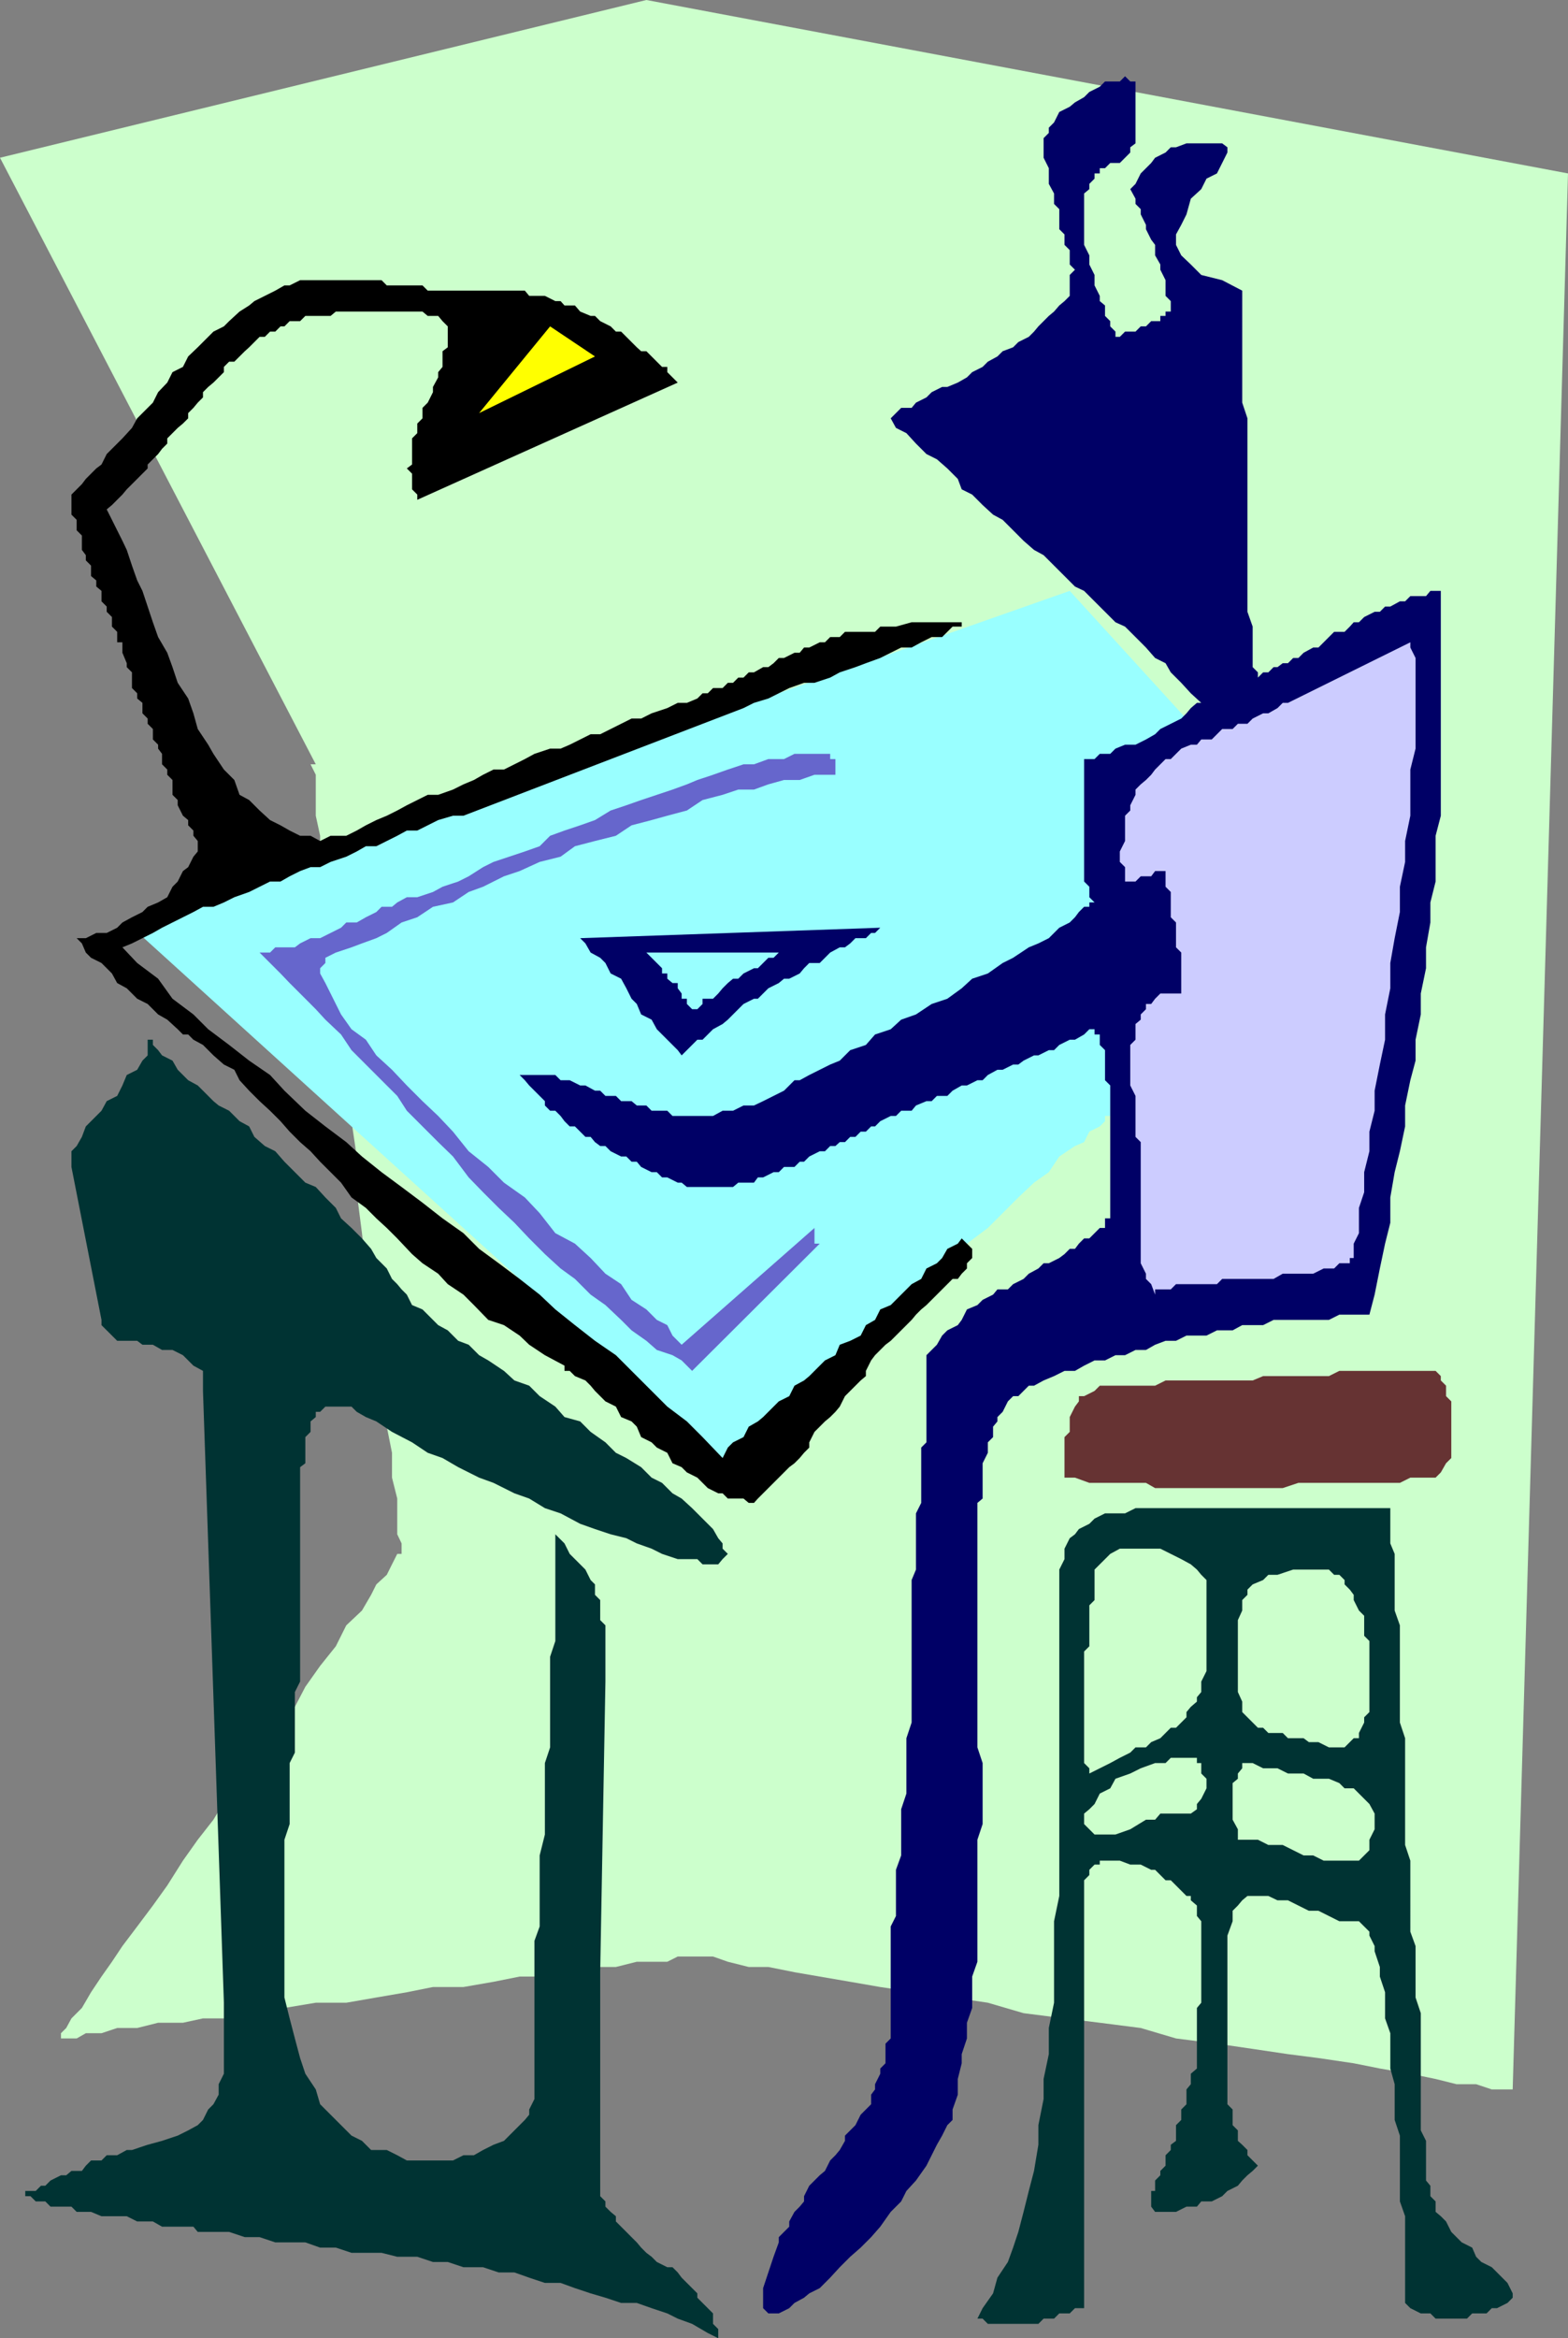 <svg xmlns="http://www.w3.org/2000/svg" width="360" height="536.602"><rect width="100%" height="100%" fill="#808080" stroke="none"/><path fill="#cfc" d="M72.5 175.402 0 36.2 148.402 0 360 39.8l-12.7 439.7h-4.8l-3.598-1.2h-4.5l-4.8-1.198-5.801-1.2-7-1.203-6-1.199-8.098-1.2-7-.898-8.101-1.203-8.2-1.199-9.402-1.2-8.098-2.398-9.402-1.203-8.098-1L235 462l-8.2-2.398-8.097-1.2-8.402-1.203-8.2-1.199-6.898-1.2-7-1.198-5.8-1-6-1.2h-4.5l-4.801-1.203-3.399-1.199h-8.101l-2.399 1.2h-7l-4.8 1.202h-4.801l-5.801 1.2-5.7 1h-5.8l-6 1.199-6.899 1.199h-7l-6 1.2-7 1.202-6.902 1.2h-7l-7.2 1.199L59.603 462l-5.801 1.2h-7.2l-4.601 1h-5.7l-4.8 1.202h-4.598l-3.601 1.2h-3.598l-2.101 1.199H14v-1.2l1.203-1.199 1.2-2.203 2.398-2.398 2.101-3.602 2.399-3.597 2.402-3.403 2.399-3.597 3.398-4.5 3.602-4.801 3.3-4.602L42 427l3.402-4.8L49 417.601l3.602-6L56.203 407l3.399-6 4.8-4.5 3.301-4.8 2.399-4.598L73.5 382.3l3.602-4.5L79.5 373l3.602-3.398L85.203 366l1.2-2.398 2.398-2.2L90 359l1.203-2.398h1v-2.403l-1-2.097v-8.2l-1.203-4.8v-5.7l-1.2-6-1.198-5.8-1.2-7V306.5l-1.199-7L84 291.102 83.102 283l-1.2-9.398v-8.2l-1.199-8.101-1.203-8.2L78.3 241l-1.198-8.2v-8.198l-1.2-7.2-1.199-6.902v-7l-1.203-5.7v-6l-1-4.6v-9.4l-1.2-2.398h1.2"/><path fill="#9ff" d="m245.602 135.602-216.5 76.097 136.8 124.102 2.399-2.399 1.199-1.203 2.402-2.398 2.098-2.399 2.402-2.203 3.598-2.398 2.402-2.399 3.399-3.601 3.601-3.399 4.598-3.601 3.602-3.301 4.5-3.598 3.601-3.402 4.598-3.598 3.601-3.601 4.801-3.602 3.297-3.297 4.8-3.601 3.403-3.399 3.598-3.601 3.601-3.399 3.399-2.402 2.402-3.598 3.598-2.402 2.101-.898 1.2-2.403 2.398-1.199 1.203-1.2v-1.198h1.2v-2.403l1.199-1V251.5l1-2.398 1.199-2.403v-2.398L259.5 241l1.203-3.598 1.2-2.402 1.199-3.398 2.101-3.602 1.2-3.398 1.199-4.801 1.199-3.301 1.199-3.598 1.203-3.601 1.2-3.399 2.398-3.601 1-3.301 1.199-3.598 1.203-2.402 1.2-3.598V187.2l2.398-4.797V180l1.199-1v-2.398l-37.398-41"/><path fill="#006" d="m285.203 66.7-4.601-2.4-4.801-1.198-2.399-2.403-2.199-2.097L270 56.199v-2.398l1.203-2.2 1.2-2.402 1-3.597 2.398-2.2L277 41l2.402-1.2 1.2-2.398L281.8 35v-1.2l-1.2-.898h-8.199l-2.402.899h-1.2L267.603 35l-2.399 1.2-.902 1.202-2.399 2.399-1.199 2.398-1.203 1.203 1.203 2.2V46.8l1.2 1.199v1.2l1.199 2.402v1L264.3 55l.902 1.2v2.402l1.2 2.097v1.203l1.199 2.399v3.601l1.199 1.2V71.5h-1.2v1h-1.199v1.2H264.3l-1.2 1.202h-1.199l-1.199 1.2H258.3l-1.2 1.199h-1v-1.2l-1.199-1.199V73.7l-1.199-1.199v-2.398l-1.203-1v-1.2l-1.2-2.402v-2.398l-1.198-2.403v-2.097l-1.2-2.403V44.402l1.2-1V42.2L251.3 41v-1.2h1.199v-1.198h1.203l1.2-1.2h2.199L258.3 36.2l1.2-1.2v-1.2l1.203-.898V18.7H259.5l-1.2-1.199-1.198 1.2h-3.399l-1.203 1.202-2.398 1.2-1.2 1.199-2.101 1.199-1.2 1-2.398 1.2-1.203 2.4-1.2 1.199v1.2l-1.198 1.2v4.5l1.199 2.402v3.597L242 44.402v2.399L243.203 48v4.602l1.2 1.199v2.398l1.199 1.203V60.7l1.199 1.203-1.2 1.2v4.8l-1.199 1.2-1.199 1L242 71.5l-1.2 1-1.198 1.2-1.2 1.202-1 1.2-1.199 1.199-2.402 1.199-1.2 1.2-2.398.902L229 81.8l-2.2 1.2-1.198 1.2-2.399 1.202-1.203 1.2-2.098 1.199-2.402 1h-1.2L213.903 90l-1.199 1.2-2.402 1.202-1 1.2h-2.399l-1.199 1.199L204.5 96l1.203 2.2 2.399 1.202 2.199 2.399 2.402 2.398 2.399 1.203 2.398 2.098 2.402 2.402.899 2.399 2.402 1.199 2.399 2.402 2.398 2.2 2.203 1.199 2.399 2.398 2.398 2.403 2.402 2.097 2.2 1.203 2.398 2.399 2.402 2.398 2.399 2.403 2.101 1 7.2 7.199 2.199 1 2.402 2.398 2.399 2.403 2.101 2.398 2.399 1.2 1.199 2.1 2.402 2.4 2.2 2.402 2.398 2.199h-1l-1.399 1.199-1 1.2-1.199 1.202-2.402 1.2-2.399 1.199-1.199 1.199-2.101 1.2-2.399 1.202h-2.402l-2.2.899-1.199 1.199H252.5l-1.2 1.2h-2.398v28.1l1.2 1.2v2.402l1.199 1.2h-1.2v1h-1.199l-1.199 1.199-.902 1.199-1.2 1.2-2.398 1.202-2.402 2.399-2.399 1.199-2.199.902-3.601 2.399-2.399 1.199-3.402 2.402-3.598 1.2-2.402 2.199-3.301 2.398-3.598 1.203-3.601 2.399-3.399 1.199-2.402 2.2-3.598 1.202-2.101 2.399-3.598 1.199-2.402 2.402-2.2.899-2.398 1.199-2.402 1.2-2.2 1.202h-1.199l-1.199 1.2L180 250.3l-4.797 2.398-2.101 1h-2.399l-2.402 1.203h-2.399l-2.199 1.2h-9.3l-1.2-1.2h-3.601l-1.2-1.203h-2.199l-1.203-1h-2.398l-1.2-1.199H139l-1.2-1.2h-1.198l-2.2-1.198h-1.199l-2.402-1.2h-2.098L127.5 246.7h-8.2l1.2 1.203 1 1.2 1.203 1.199 2.399 2.398v1l1.199 1.203h1.199l1.203 1.2.899 1.199 1.199 1.199H132l1.203 1.2 1.2 1.202h1.199l1 1.2 1.199.898H139l1.203 1.2 2.399 1.202h1.199l1.199 1.2h1.203l1 1.199 2.399 1.199h1.199l1.199 1.2h1.203l2.399 1.202h.898l1.203 1h10.598l1.199-1h3.602L174 270.2h1.203l2.399-1.199h1.199l1.199-1.2h2.402l1.2-1.198h1l1.199-1.2 2.402-1.203h1.2l1.199-1.199h1.199l1-.898H194l1.203-1.2h1.2l1.199-1.203h1.199l1.199-1.2h.902l1.2-1.2 2.398-1.198h1.203l1.2-1.2h2.398l1-1.203 2.402-1h1.2l1.199-1.199h2.398l1.203-1.2 2.098-1.198H222l2.402-1.2h1.2l1.199-1.203L229 245.5h1.203l2.399-1.2h1.199l1.199-.898 2.402-1.203h1l2.399-1.199H242l1.203-1.2 2.399-1.198h1.199l2.101-1.2 1.2-1.203h1.199v1.203h1.199v2.399l1.203 1.199v6.902l1.2 1.2v30.5h-1.2v2.199H252.5l-2.398 2.398h-1.2l-1.199 1.203-.902 1.2h-1.2l-1.199 1.199-1.199.898-2.402 1.203h-1.2l-1.199 1.2-2.199 1.199L235 293.5l-2.398 1.2-1.2 1.202H229l-1 1.2-2.398 1.199-1.2 1.199-2.402 1-1.2 2.402-.898 1.2-2.402 1.199-1.2 1.199-1.198 2.102-2.399 2.398v20l-1.203 1.2v12.702l-1.2 2.399v12.898l-1 2.403V395.3l-1.198 3.601v12.7l-1.2 3.597V425.8l-1.199 3.3v10.6l-1.203 2.403V467.8l-1.2 1.2v4.5l-1.198 1.2v1.202l-1.2 2.399v1.199l-.902 1.2v2.202l-2.398 2.399-1.2 2.398-1.199 1.203-1.203 1.2v1.199l-1.2 2.101-1 1.2-1.198 1.199-1.2 2.398-1.199 1-2.402 2.403-1.2 2.398v1.2l-1 1.202-1.199 1.2-1.199 2.199V511L180 512.2l-1.2 1.202v1.2l-1.198 3.3-1.2 3.598-1.199 3.602v4.597l1.2 1.203h2.398l2.402-1.203 1.2-1.199 2.199-1.2 1.199-1 2.402-1.198 2.399-2.403 2.199-2.398 2.402-2.399 2.399-2.101 2.398-2.399 2.102-2.402 2.398-3.398 2.402-2.403 1.2-2.398 2.199-2.399 2.402-3.402 1.2-2.398 1.199-2.403 1.199-2.097 1.199-2.403 1.203-1.199v-2.398l1.2-3.403v-3.597l.898-3.602v-2.098l1.199-3.601v-3.602l1.203-3.398v-7.2l1.2-3.402v-28l1.199-3.597v-14l-1.2-3.602v-56.098l1.2-1v-8.101l1.199-2.399V331l1.199-1.2v-2.398l1-1.203v-1l1.203-1.199 1.2-2.398 1.199-1.2h1.199L235 319.2l1.203-1.199h1.2l2.199-1.2 2.398-1 2.402-1.198h2.399l2.101-1.2 2.399-1.203h2.402l2.399-1.199h2.199l2.402-1.2h2.399l2.101-1.198 2.399-.903H270l2.402-1.199H277l2.402-1.2H283l2.203-1.198H290l2.402-1.2h12.7l2.398-1.203h6.902l1.2-4.597 1.199-6 1.199-5.7 1.203-4.8V274.8l1-5.801 1.2-4.8 1.199-5.7v-4.8l1.199-5.798 1.199-4.5v-4.8l1.203-5.801V228l1.2-5.8v-4.798l1-5.703v-4.597l1.199-4.801v-10.5l1.199-4.602v-51.597h-2.399l-1 1.199h-3.601L322.6 138h-1.199l-2.199 1.2H318l-1.2 1.202h-1.198l-2.399 1.2L312 142.8h-1.2l-.898 1-1.199 1.199h-2.402l-1.2 1.2-1.199 1.202-1.199 1.2H301.5l-2.2 1.199-1.198 1.199h-1.2l-1.199 1.2H294.5l-1.2.902h-.898l-1.199 1.199H290l-1.2 1.199v-1.2l-1.198-1.198V143.8l-1.2-3.399V96l-1.199-3.598V66.7"/><path d="m155.602 87.8-2.399-2.398V84.2H152l-3.598-3.597h-1.199l-1-.903L145 78.5l-2.398-2.398h-1.2l-1.199-1.2-2.402-1.203-1.2-1.199h-1l-2.398-1L132 70.102h-2.398l-.899-1H127.5l-2.398-1.2H121.5l-1-1.203H98.203L97 65.5h-8.2l-1.198-1.2h-18.7L66.5 65.5h-1.2l-2.097 1.2-2.402 1.202-2.399 1.2-1.199 1L55 71.5l-2.398 2.2-1.2 1.202-2.402 1.2-3.598 3.597-2.199 2.102L42 84.199l-2.398 1.203-1.2 2.399L36.301 90l-1.2 2.402-1.199 1.2L31.5 96l-1.2 2.2-2.198 2.402-1.2 1.199-2.402 2.398-1.2 2.403-1.198.898-2.399 2.402-.902 1.2-2.399 2.398v4.602l1.2 1.199v2.398l1.199 1.203v3.297l.902 1.203v1.2l1.2 1.199v2.398l1.199 1v1.403l1.199 1V138l1.199 1.2v1.202l1.203 1.2v2.199l1.2 1.199v2.402h1.199v2.399l1 2.398v.903L30.3 154.3v3.601l1.199 1.2v1.199l1.203 1v2.398l1.2 1.203v1.2l1.199 1.199v2.398l1.199 1.203v.899l.902 1.199v2.402l1.2 1.2v1.199l1.199 1.2v3.402l1.199 1.2v1.199l1.2 2.398 1.203 1v1.203l1.2 1.2v1.199l1 1.199v2.402l-1 1.2-1.2 2.398-1.203.902-1.2 2.399-1.198 1.199-1.2 2.402-2.101 1.2-2.399 1-1.199 1.199-2.402 1.199-2.2 1.2-1.199 1.202-2.402 1.2h-2.398l-2.399 1.199h-2.101L18.8 216.5l.902 2.102 1.2 1.199L23.3 221l2.402 2.402 1.2 2.2 2.199 1.199 2.398 2.398 2.402 1.203 2.399 2.399L38.402 234l2.399 2.2L42 237.401h1.203l1.2 1.2 2.199 1.199L49 242.199l2.402 2.102 2.399 1.199L55 247.902l2.203 2.399 2.399 2.398L62 254.902l2.402 2.399 2.098 2.398 2.402 2.403 2.399 2.097 2.199 2.403L75.902 269l2.399 2.402 2.402 3.399L84 277.199l2.402 2.403 2.399 2.199 2.402 2.398 3.399 3.602L97 289.902l3.602 2.399 2.199 2.398 3.601 2.403 2.399 2.398 3.3 3.402 3.602 1.2 3.598 2.398 2.199 2.102 3.602 2.398 4.5 2.402v1.2h1.199L132 315.8l2.402 1 1.2 1.199 1 1.2 1.199 1.202 1.199 1.2 2.402 1.199 1.2 2.398 2.398 1 1.203 1.203 1 2.399 2.399 1.199 1.199 1.2 2.402 1.202 1.2 2.399 2.097.898 1.203 1.203 2.399 1.2 2.398 2.398 2.402 1.2h1l1.2 1.202h3.601l1.2 1h1.199l.898-1 7.203-7.203 1.2-.898 1.199-1.2 1-1.199 1.199-1.203V331l1.199-2.398 1.203-1.2 1.2-1.203 1.199-1L191.8 324l1-1.2 1.199-2.398 3.602-3.601 1.199-1v-1.2l1.2-2.401.902-1.199 2.399-2.398 1.199-.903 1.203-1.199 3.598-3.598 1-1.203 1.199-1.199 1.203-1 3.598-3.598 1.199-1.203 1.203-1.199h1.2l.898-1.2 1.199-1.198v-1.2l1.203-1.203v-2.097l-1.203-1.2-1.2-1.203-.898 1.203-2.402 1.2-1.2 2.097-1.198 1.203-2.399 1.2-1.203 2.398-2.2 1.2-1.198 1.202-2.399 2.399-1.203 1.199-2.398 1-1.2 2.402-2.101 1.2-1.2 2.398-2.398 1.2-2.402.902-1 2.398-2.399 1.2-1.199 1.202-2.402 2.399-1.2 1-2.199 1.199-1.199 2.402-2.402 1.2-3.598 3.597-1.203 1-2.098 1.203-1.199 2.399-2.402 1.199-1.2 1.2-1.199 2.402-4.601-4.801-3.598-3.602-4.5-3.398-3.601-3.602-4.602-4.597-3.598-3.602-4.8-3.3-4.602-3.598-4.5-3.602-3.598-3.398-4.601-3.602-4.801-3.598-4.5-3.3-3.598-3.602-4.8-3.398L97 276l-4.797-3.598L87.602 269l-4.5-3.598-3.602-3.3-4.797-3.602-4.601-3.598-4.801-4.601L62 246.699l-4.797-3.297-4.601-3.601-4.801-3.602-3.399-3.398-4.8-3.602-3.301-4.597L31.5 221l-3.398-3.598 2.199-.902 2.402-1.2 2.399-1.198 2.101-1.2 2.399-1.203L42 210.5l2.402-1.2 2.2-1.198H49l2.402-1 2.399-1.2 3.402-1.203L62 202.301h2.402l2.098-1.2 2.402-1.199 2.399-.902H73.5l2.402-1.2 3.598-1.198 2.402-1.2L84 194.2h2.402l2.399-1.2 2.402-1.2 2.2-1.198H95.8l2.402-1.2 2.399-1.203 3.398-1h2.402l64.301-24.699 2.399-1.2 3.3-1 2.399-1.198 2.402-1.2 3.399-1.203H187l3.602-1.199 2.199-1.2 3.601-1.198 2.399-.903 3.3-1.199 2.399-1.2 2.402-1.198h2.399l2.199-1.2 2.402-1.203h2.399L217.5 145l1.203-1.2h2.098v-1h-11.5l-3.598 1h-3.601l-1.2 1.2H194l-1.2 1.2h-2.198l-1.2 1.202h-1.199l-2.402 1.2h-1.2l-1 1.199h-1.199L180 151h-1.2l-1.198 1.2-1.2.902h-1.199l-2.101 1.199h-1.2l-1.199 1.199H169.5l-1.2 1.2h-1.198l-1.2 1.202h-2.199l-1.203 1.2h-1.2l-1.198 1.199-2.399 1h-2.101l-2.399 1.199-3.601 1.2-2.399 1.202H145l-4.797 2.399-2.402 1.199h-2.2l-2.398 1.2-2.402 1.202-2.098.899h-2.402L122.703 173l-2.203 1.2-2.398 1.202-2.399 1.2h-2.402l-2.399 1.199-2.101 1.199-2.399 1-2.402 1.2-3.398 1.202h-2.399l-2.402 1.2-2.399 1.199L91.203 186l-2.402 1.2-2.399 1L84 189.401l-2.098 1.2L79.5 191.8h-3.598L73.5 193l-2.2-1.2h-2.398l-2.402-1.198-2.098-1.2L62 188.2l-2.398-2.2-2.399-2.398-2.203-1.2L53.8 179l-2.398-2.398L49 173l-1.2-2.098-2.398-3.601-1-3.602-1.199-3.398-2.402-3.602-1.2-3.597-1.199-3.301-2.101-3.602-1.2-3.398-1.199-3.602-1.199-3.597-1.203-2.403-1.2-3.398-1.198-3.602-1-2.097-1.2-2.403-1.199-2.398-1.203-2.399 1.203-1 1.2-1.203 1.199-1.199 1-1.2 4.8-4.8v-.898l1.2-1.2L36.3 104.2l.902-1.199 1.2-1.2v-1.198l1.199-1.2L40.8 98.2l1.199-1 1.204-1.2v-1.2l1.2-1.198 1-1.2 1.199-1.203V90l1.199-1.2 1.199-1 1.203-1.198 1.2-1.2V84.2l1.198-1.2H53.8l1.2-1.2 1.203-1.198 1-.903 2.399-2.398H60.8L62 76.1h1.203l1.2-1.199h.898L66.5 73.7h2.402l1.2-1.199h5.8l1.2-1H97l1.203 1h2.399l1 1.2 1.199 1.202V79.7l-1.2.903V84.2l-1 1.203v1.2L99.403 88.8V90l-1.199 2.402-1.203 1.2V96l-1.2 1.2v2.202l-1.198 1.2v6l-1.2.898 1.2 1.2v3.6l1.199 1.2v1.2l59.8-26.9"/><path fill="#66c" d="M192.8 177.8h-1v-3.6h-1.198V173h-8.2L180 174.2h-3.598l-3.3 1.202h-2.399l-3.601 1.2-3.399 1.199-3.601 1.199-2.399 1-3.3 1.2-3.602 1.202-3.598 1.2-3.402 1.199-3.598 1.199-3.601 2.2-3.399 1.202-3.601 1.2-3.301 1.199-2.399 2.398-3.402 1.203-3.598 1.2-3.601 1.199-2.399 1.199-3.3 2.102-2.399 1.199-3.601 1.199-2.2 1.2-3.601 1.202h-2.399l-2.199 1.2-1.203 1h-2.398l-1.2 1.199L84 210.5l-2.098 1.2H79.5l-1.2 1.202-2.398 1.2L73.5 215.3h-2.2l-2.398 1.199-1.199.902h-4.5l-1.203 1.2h-2.398l4.8 4.8 2.098 2.2L68.902 228l3.598 3.602L74.703 234l3.598 3.402L80.703 241 84 244.3l3.602 3.602 3.601 3.598 2.2 3.402 7.199 7.2 3.398 3.3 3.602 4.797 3.3 3.403 3.598 3.597 3.602 3.403 3.398 3.597 3.602 3.602 3.601 3.3L132 293.5l3.602 3.602L139 299.5l3.602 3.402 2.398 2.399 3.402 2.398 2.399 2.102 3.601 1.199 2.098 1.2 2.402 2.402 29.301-29.2H187v-3.601l-30.5 26.8-.898-.902-1.2-1.199-1.199-2.398-2.402-1.2-2.399-2.402-3.402-2.2-2.398-3.6-3.602-2.4-3.398-3.6-3.602-3.298-4.5-2.402-3.598-4.598-3.402-3.601-4.797-3.399-3.601-3.601-4.5-3.602-3.602-4.5-3.398-3.597L97 252.699l-3.598-3.597L90 245.5l-3.598-3.3L84 238.601l-3.297-2.403-2.402-3.398-1.2-2.399L75.903 228l-1.199-2.398-1.203-2.2V222.2l1.202-1.2v-1.2l2.399-1.198 3.601-1.2 2.399-.902 3.3-1.2 2.399-1.198 3.402-2.403 3.598-1.199 3.601-2.398 4.598-1 3.602-2.403 3.3-1.199 4.801-2.398 3.598-1.2 4.601-2.101 4.801-1.2L132 194.2l4.602-1.199 4.8-1.2 3.598-2.398 4.602-1.203 3.601-1 4.5-1.199 3.598-2.398 4.601-1.2 3.598-1.203h3.602l3.3-1.199 3.598-1h3.602l3.398-1.2h5.8"/><path fill="#006" d="m202.102 212.902-68.899 2.399 1.2 1.199 1.199 2.102 2.199 1.199L139 221l1.203 2.402 2.399 1.2 1.199 2.199 1.199 2.398 1.203 1.203 1 2.399 2.399 1.199 1.199 2.2 1.199 1.202 2.402 2.399 1.2 1.199.898 1.2 1.203-1.2 2.399-2.398h1.199l2.402-2.403 2.2-1.199 1.199-1 2.398-2.398 1.203-1.2 2.399-1.203H174l1.203-1.199 1.2-1.2 2.398-1.198 1.199-1h1.203l2.399-1.2 1-1.203L185.8 221h2.402l2.399-2.398 2.199-1.2h1.2l1.203-.902 1.2-1.2h2.398l1.199-1.198h.902l1.2-1.2"/><path fill="#9ff" d="M181.203 218.602h-32.8l3.597 3.597v1.203h1.203v1.2l1.2 1h1.199v1.199L156.5 228v1.2h1.203v1.202l1.2 1.2h1.199l1.199-1.2V229.2h2.402l1.2-1.199 1-1.2 1.199-1.198 1.199-1h1.199l1.203-1.2 2.399-1.203H174l1.203-1.199 1.2-1.2h1.199l1.199-1.198h2.402"/><path fill="#ccf" d="M310.8 287.8v.9h-.898v1.202H307.5l-1.2 1.2h-2.398L301.5 292.3h-7l-2.098 1.199h-11.8l-1.2 1.2H270l-1.2 1.202h-3.597v1.2l-.902-2.403-1.2-1.199v-1.2l-1.199-2.398v-27.8l-1.199-1.2V251.5l-1.203-2.398V239.8l1.203-1.2V235l1.2-1v-1.2l1.199-1.198v-1.2h1.199l.902-1.203 1.2-1.199h4.8v-9.398l-1.203-1.2V211.7l-1.2-1.199v-5.8l-1.198-1.2v-3.598h-2.399l-.902 1.2h-2.399l-1.199 1.199h-2.402V199l-1.2-1.2v-2.398l1.2-2.402v-5.8l1.199-1.2v-1.2l1.203-2.398V181.2l1.2-1.199 1.199-1 1.199-1.2.902-1.198 1.2-1.2 1.199-1.203h1.199L270 173l1.203-1.2 2.2-.898h1.398l1-1.203h2.402l2.399-2.398H283l1.203-1.2h2.2l1.199-1.199L290 163.7h1.203l2.098-1.199 1.199-1.2h1.203l28.098-13.898v1.2L325 151v20.8l-1.2 4.802v10.597L322.603 193v4.8l-1.2 5.7v5.8l-1.199 6-1 5.7v5.8l-1.203 6v5.802l-1.2 5.699-1.198 6v4.601l-1.2 4.797v4.5l-1.2 4.801v4.602L312 277.199V283l-1.2 2.402v2.399"/><path fill="#633" d="M329.602 314.602H307.5l-2.398 1.199H290l-2.398 1h-20L265.203 318H252.5l-1.2 1.2-2.398 1.202h-1.199v1.2l-.902 1.199-1.2 2.398v3.403l-1.199 1.199v9.3h2.399l3.3 1.2h13l2.102 1.199H294.5l3.602-1.2h23.3l2.399-1.198h5.8l1.2-1.2 1.199-2.101 1.203-1.2v-13L332 320.403V318l-1.2-1.2v-1l-1.198-1.198"/><path fill="#033" d="M319.203 346.102h-58.5l-2.402 1.199h-4.598l-2.402 1.199-1.2 1.2-2.398 1.202-.902 1.2-1.2.898-1.199 2.402v2.399l-1.199 2.398v74.903l-1.203 5.8v18.7l-1.2 5.8v6l-1.198 5.7v4.597l-1.2 6v4.5l-1 6-1.199 4.602-1.203 4.8-1.2 4.598-1.198 3.602-1.2 3.3L229 522.7l-1 3.602-2.398 3.398-1.2 2.403h1.2l1.199 1.199h11.601l1.2-1.2H242l1.203-1.199h2.399l1.199-1.203h2.101v-98.2l1.2-1.2v-1.198l1.199-1.2h1.199V427h4.602l2.398.902h2.402l2.399 1.2h.902l2.399 2.398h1.199l3.601 3.602h1v1l1.399 1.199v2.398l1 1.203v18.7l-1 1.199v13.898l-1.399 1.203v2.399l-1 1.199v3.402l-1.199 1.2v2.398L270 487.7v3.6l-1.2.9v1.202l-1.198 1.2V497l-1.2 1.2v1l-1.199 1.202v2.399h-.902v3.601l.902 1.2H270l2.402-1.2h2.399l1-1.203h2.402l2.399-1.199 1.199-1.2 2.402-1.198 1-1.2 1.2-1.203 1.199-1L288.8 497l-2.399-2.398v-1.2l-1.199-1.203-1-.898v-2.399L283 487.7v-3.597l-1.2-1.2V444.2l1.2-3.297V438.5l1.203-1.2 1-1.198 1.2-1h4.8l2.098 1h2.402l4.797 2.398h2.203l2.399 1.2 2.398 1.202h4.5l1.203 1.2 1.2 1.199v.898l1.199 2.403v1.199l1.199 3.601v2.2l1.199 3.597v6l1.203 3.403v8.097l1 3.602v8.199l1.2 3.602v15.097l1.199 3.403V528.5l1.199 1.2 2.402 1.202h2.2l1.199 1.2h7.199l1.199-1.2h3.3l1.2-1.203h1.203l2.399-1.199 1.199-1.2v-1l-1.2-2.398-1.199-1.203-1.199-1.199-1.203-1.2-2.398-1.198-1.2-1.2-.902-2.101-2.398-1.2-1.2-1.199-1.199-1.203-1.203-2.398-1.2-1.2-1.198-1V505.2l-1.2-1.199v-2.398l-1-1.2v-9.101l-1.199-2.399V462L325 458.402v-11.8l-1.2-3.301V427l-1.198-3.598v-24.5l-1.2-3.601V373l-1.199-3.398v-13l-1-2.403v-8.097M137.8 452.602l1.2-66.7V373l-1.2-1.2v-4.6l-1.198-1.2v-2.398l-1-1-1.2-2.403-1.199-1.199-2.402-2.398-1.2-2.403-2.101-2.097v24.5l-1.2 3.597V401l-1.198 3.602V421l-1.2 4.8v16.302l-1.199 3.3V481.7l-1.203 2.403v1.199l-1 1.199-1.2 1.2-1.198 1.202-2.399 2.399-2.402.898-2.399 1.203-2.101 1.2h-2.399L104 495.8H93.402l-2.199-1.2-2.402-1.199h-3.598l-2.101-2.101-2.399-1.2-4.8-4.8-2.403-2.399-1-3.402-2.398-3.598-1.2-3.601-1.199-4.5-1.203-4.602-1.2-4.797V422.2l1.2-3.597v-14l1.203-2.403v-13.898l1.2-2.399V336.7l1.199-.898v-6l1.199-1.2V326.2l1.199-1V324h1l1.203-1.2h6l1.2 1.2L84 325.2l2.402 1L90 328.601 94.602 331l3.601 2.402 3.399 1.2 3.601 2.097 4.797 2.403 3.3 1.199 4.802 2.398 3.398 1.203 3.602 2.2 3.601 1.199 4.5 2.398 3.399 1.203 3.601 1.2 3.598.898 2.402 1.2 3.399 1.202 2.398 1.2 3.602 1.199h4.5L161.3 359h3.601l1-1.2 1.2-1.198-1.2-1.2V354.2l-1-1.199-1.199-2.098-4.8-4.8-2.403-2.2-2.098-1.203-2.402-2.398-2.398-1.2-2.399-2.402-3.402-2.097-2.399-1.2L139 331l-3.398-2.398-2.399-2.403-3.601-1-2.102-2.398-3.598-2.399L121.5 318l-3.398-1.2-2.399-2.198-3.601-2.403L110 311l-2.398-2.398-2.399-.903-2.402-2.398-2.2-1.2-2.398-2.402L97 300.5l-2.398-1-1.2-2.398-1.199-1.2-1-1.203L90 293.5l-1.2-2.398-2.398-2.403-1.199-2.097-2.101-2.403-2.399-2.398-2.402-2.2-1.2-2.402-2.398-2.398-2.203-2.399-2.398-1L67.703 269l-2.402-2.398-2.098-2.403L60.801 263l-2.399-2.098-1.199-2.402L55 257.3l-2.398-2.398-2.399-1.203-1.203-1-3.598-3.597-2.199-1.2-2.402-2.402-1.2-2.098-2.398-1.203-.902-1.199-1.2-1.2v-1.198h-1.199v3.597l-1.199 1.203L31.5 245.5l-2.398 1.2-1 2.402-1.2 2.398-2.402 1.2-1.2 2.202-3.597 3.598-.902 2.402L17.6 263l-1.199 1.2v3.6l6.899 35.102v1.2l1.2 1.198 1.203 1.199 1.2 1.2H31.5l1.203.902h2.399l2.101 1.199h2.399L42 311l1.203 1.2 1.2 1.202 2.199 1.2v4.597l4.8 140.403v16.3l-1.199 2.399v2.398L49 482.902l-1.2 1.2-1.198 2.398-1.2 1.2-2.199 1.202-2.402 1.2-3.598 1.199-3.3.898-3.602 1.203h-1.2l-2.199 1.2H24.5l-1.2 1.199h-2.398L19.703 497l-.902 1.2h-2.399l-1.199 1H14l-2.398 1.202-1.2 1.2h-1L8.203 502.8H5.801v1.2H7l1.203 1.2h2.2l1.199 1.202h4.8l1.2 1.2h3.3l2.399 1h5.8L31.5 509.8h3.602l2.101 1.2h7.2l1 1.2h7.199l3.601 1.202h3.399l3.601 1.2h6.899L73.5 515.8h3.602l3.601 1.2h6.899l3.601.902h4.598l3.601 1.2h3.399l3.601 1.199h4.5l3.598 1.199h3.602l3.398 1.2 3.602 1.202h3.601l3.297 1.2 3.602 1.199 3.398 1 3.602 1.199h3.601l3.399 1.2 3.601 1.202 2.399 1.2 3.3 1.199 3.598 2.101 2.402 1.2V534.5l-1.199-1.2v-2.398l-3.601-3.601v-1l-3.602-3.602-.898-1.199-1.2-1.2h-1.199l-2.402-1.198-1.2-1.2-1.199-.902-1.199-1.2-1-1.198-1.203-1.2-1.2-1.203-2.398-2.398v-1.2l-1.199-1-1.203-1.199V505.2l-1.2-1.2v-51.398"/><path fill="#ff0" d="M126.3 74.902 110 94.801l26.602-13zm0 0"/><path fill="#cfc" d="M315.602 416.2v3.6l-1.2 2.4v2.402l-1.199 1.199L312 427h-8.098l-2.402-1.2h-2.2l-2.398-1.198-2.402-1.2h-3.297l-2.402-1.203h-4.598v-2.398L283 417.6v-8.4l1.203-1V407l1-1.2v-1.198h2.399L290 405.8h3.3l2.403 1.199h3.598l2.199 1.2h3.602l2.398 1 1.203 1.202h2.098l1.199 1.2 1.203 1.199 1.2 1.199 1.199 2.2M302.703 399.8H300.5l-1.2-.898h-3.597L294.5 397.7h-3.297L290 396.5h-1.2l-3.597-3.598V390.5l-1-2.2v-16.5l1-2.198v-2.403l1.2-1.199v-1.2l1.199-1.198 2.398-1 1.203-1.2h2.098l3.601-1.203h8.2l1.199 1.203h1.199l1.203 1.2v1l1.2 1.199.898 1.199v1.2l1.199 2.402 1.203 1.199v4.601l1.2 1.2v16.3l-1.2 1.2v1.199L312 397.699v1.203h-1.2L308.704 401h-3.601l-2.399-1.2m-52.602 7.2v-1.2l-1.2-1.198V379l1.2-1.2v-9.398l1.199-1.203v-7L252.5 359l1.203-1.2 1.2-1.198 2.199-1.2h9.3l2.399 1.2 2.402 1.199 2.2 1.199 1.398 1.2 1 1.202 1.199 1.2V383.5l-1.2 2.402v2.399l-1 1.199v1l-1.398 1.2-1 1.202v1.2l-1.199 1.199L270 396.5h-1.2l-1.198 1.2-1.2 1.202-2.101.899-1.2 1.199h-2.398l-1.203 1.2-2.398 1.202-2.2 1.2-2.402 1.199-2.398 1.199M277 410.402l-1.2 2.399-1 1.199v1.2l-1.398 1h-7l-1.199 1.402h-2.101L259.5 419.8l-3.398 1.2H251.3l-2.399-2.398v-2.403l1.2-1L251.3 414l1.199-2.398 2.402-1.2 1.2-2.203L259.5 407l2.402-1.2 3.301-1.198h2.399l1.199-1.2h6v1.2h1V407l1.199 1.2v2.202"/></svg>
